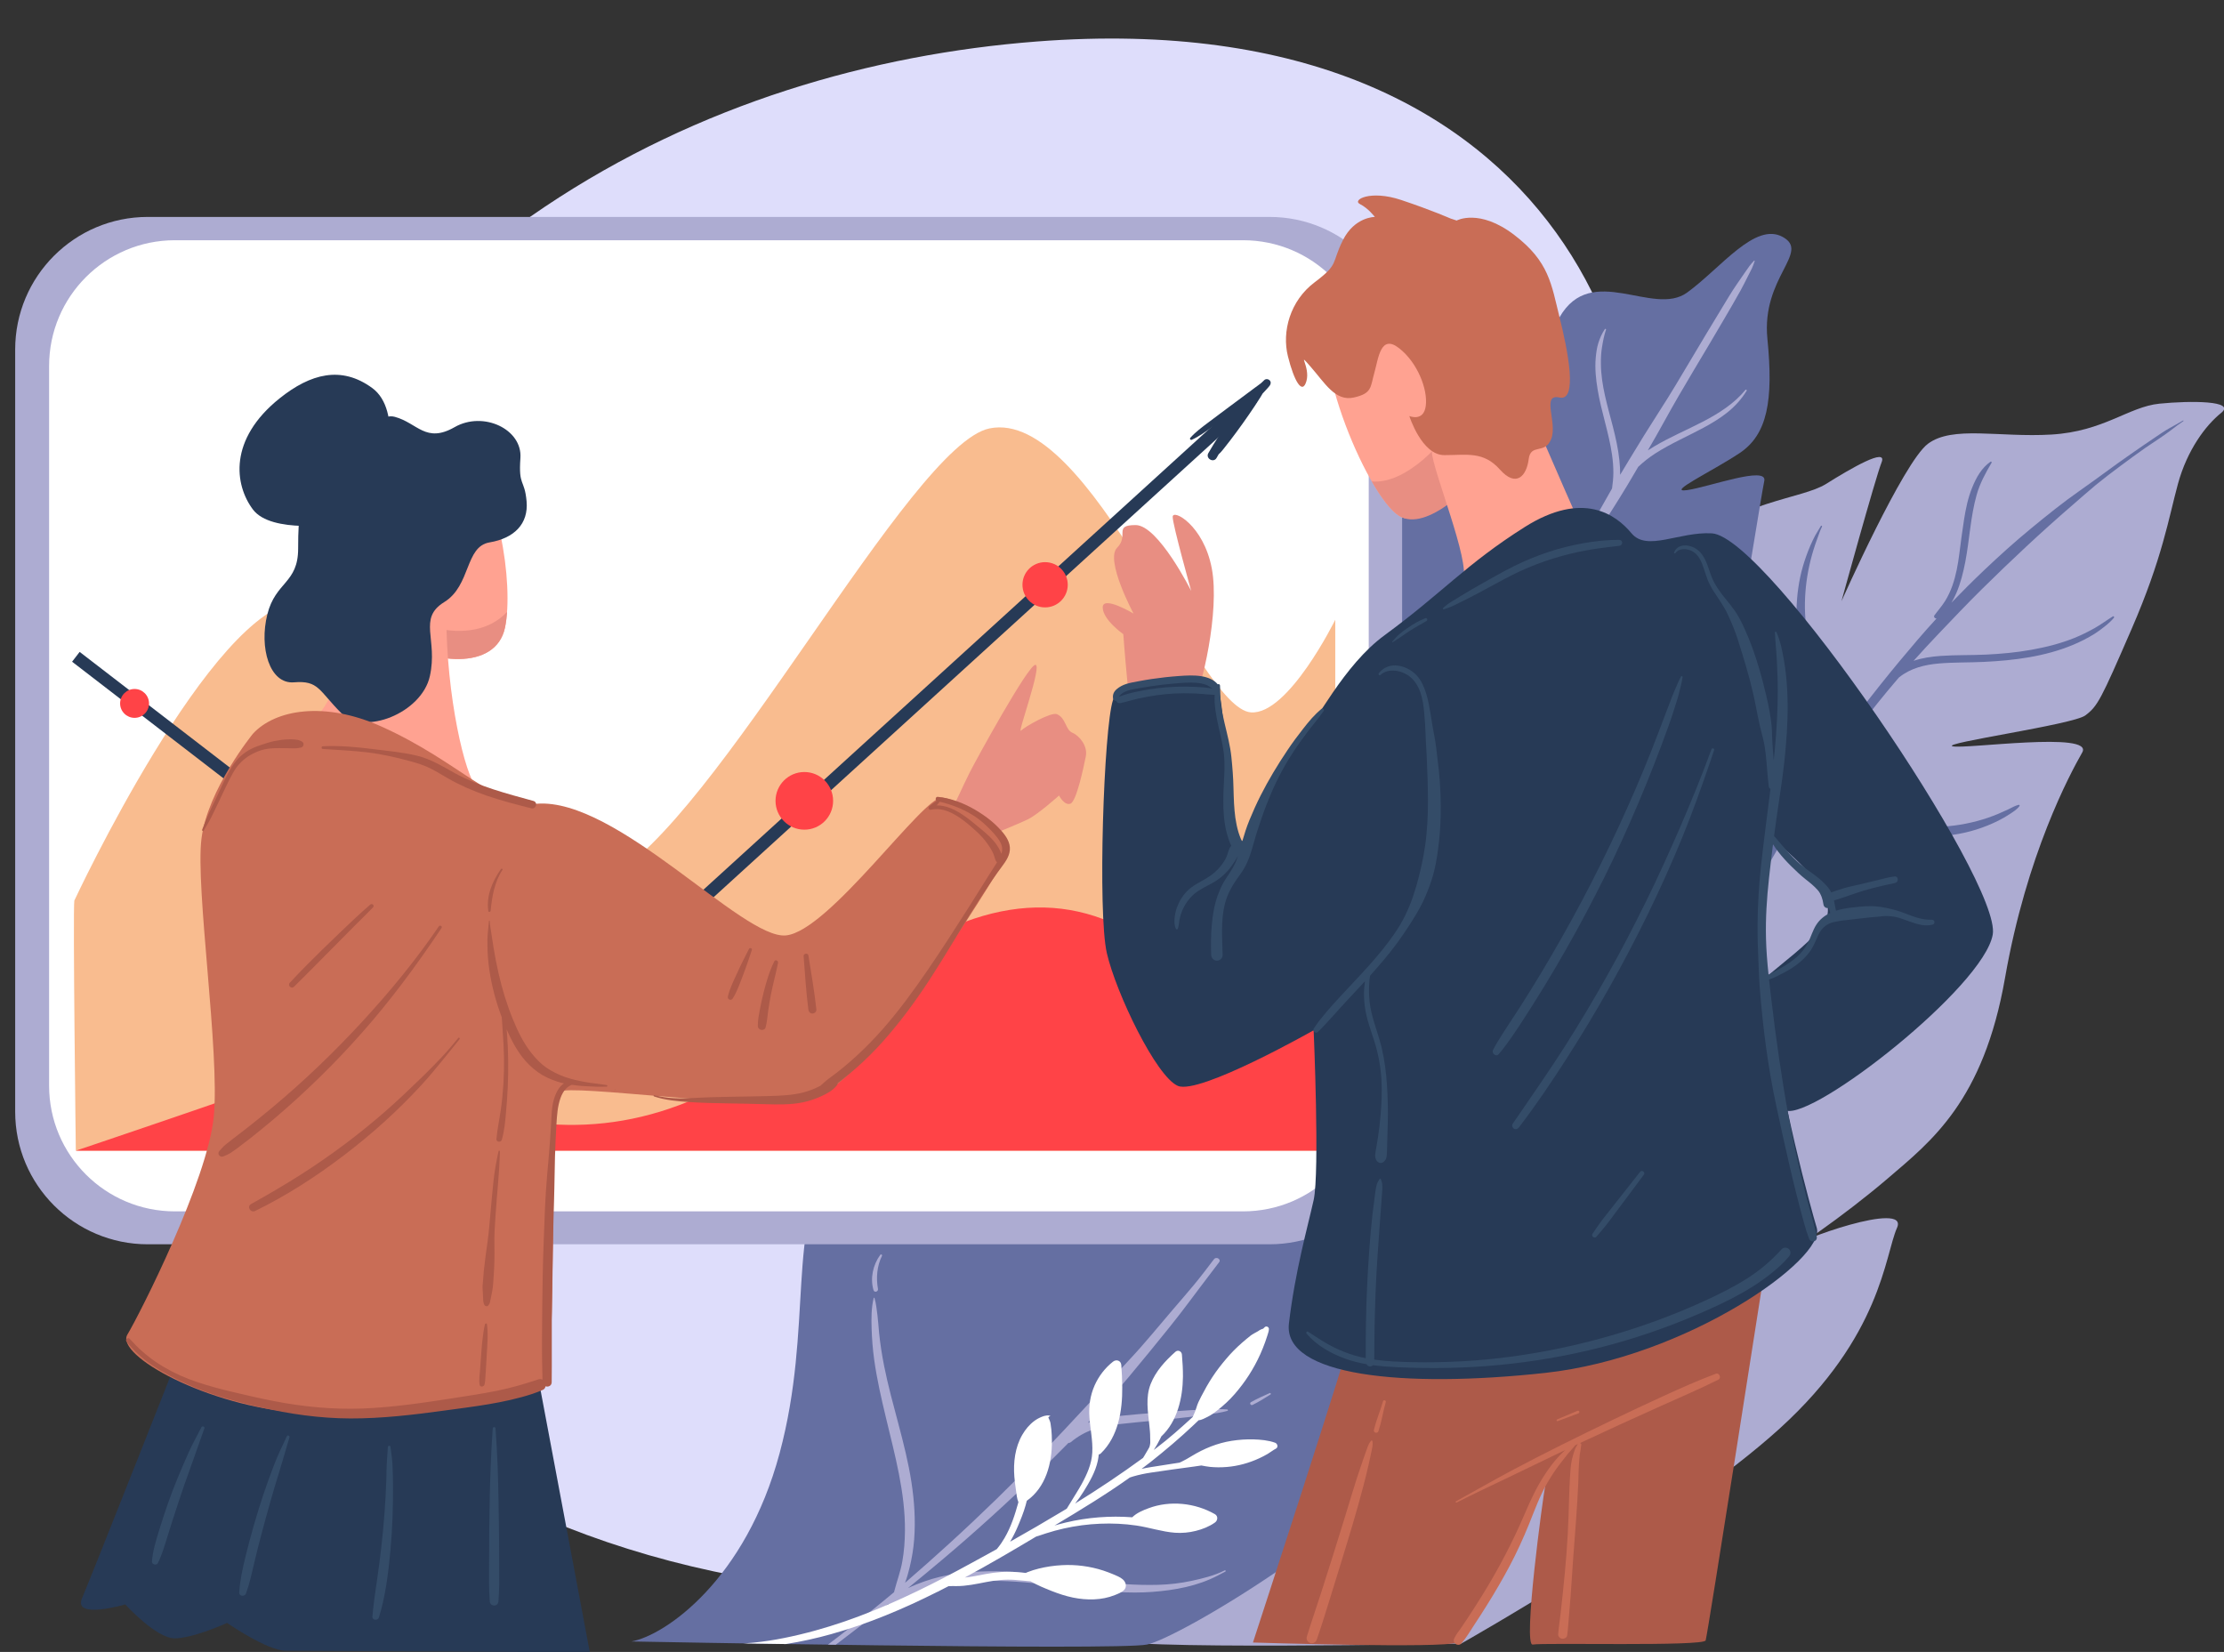 <?xml version="1.0" encoding="UTF-8"?><svg xmlns="http://www.w3.org/2000/svg" xmlns:xlink="http://www.w3.org/1999/xlink" height="141.5" preserveAspectRatio="xMidYMid meet" version="1.0" viewBox="-1.3 -3.3 190.5 141.5" width="190.5" zoomAndPan="magnify"><rect x="-1.3" y="-3.3" width="190.5" height="141.5" fill="#333333" stroke="none"/><defs><clipPath id="a"><path d="M 93 31 L 189.219 31 L 189.219 138 L 93 138 Z M 93 31"/></clipPath><clipPath id="b"><path d="M 5 111 L 50 111 L 50 138.23 L 5 138.23 Z M 5 111"/></clipPath></defs><g><g><path d="M 87.516 0.254 C 59.316 2.426 27.988 17.277 13.484 55.953 C -1.324 95.438 26.879 128.574 69.535 132.805 C 112.191 137.035 144.977 116.59 153.086 95.789 C 161.191 74.992 131.582 68.293 137.574 49.609 C 143.566 30.926 133.344 -3.27 87.516 0.254" fill="#deddfb"/></g><g clip-path="url(#a)"><path d="M 126.293 66.707 C 129.465 58.773 136.211 48.535 142.094 44.004 C 147.973 39.473 152.996 39.473 155.113 38.152 C 157.227 36.828 160.398 34.98 159.871 36.301 C 159.344 37.621 156.434 48.199 156.434 48.199 C 156.434 48.199 161.723 36.301 163.836 34.715 C 165.953 33.129 169.918 34.188 174.414 33.922 C 178.906 33.656 181.023 31.543 183.668 31.277 C 186.309 31.012 190.277 31.012 188.953 32.07 C 187.633 33.129 186.047 35.242 185.254 38.152 C 184.461 41.059 183.93 44.496 181.285 50.578 C 178.645 56.66 178.379 57.188 177.32 57.98 C 176.262 58.773 164.895 60.359 165.953 60.625 C 167.008 60.891 178.113 59.305 177.055 61.156 C 176 63.004 172.297 69.879 170.445 80.457 C 168.598 91.031 164.102 94.469 160.398 97.641 C 156.699 100.812 151.414 104.469 151.941 103.699 C 152.469 102.93 162.25 99.492 161.191 101.871 C 160.137 104.25 159.871 111.125 151.145 119.059 C 142.422 126.988 123.867 137.48 123.867 137.48 C 123.867 137.48 93.242 138.094 93.773 137.035 C 94.301 135.98 126.293 66.707 126.293 66.707" fill="#adacd2"/></g><g><path d="M 185.691 32.719 C 185.301 32.953 184.902 33.164 184.508 33.387 C 184.121 33.602 183.758 33.855 183.391 34.102 C 182.645 34.602 181.91 35.109 181.176 35.621 C 179.723 36.629 178.32 37.699 176.871 38.711 C 175.414 39.727 174.027 40.848 172.656 41.977 C 171.27 43.117 169.941 44.316 168.641 45.551 C 167.691 46.453 166.762 47.379 165.852 48.324 C 166.012 48.062 166.148 47.785 166.27 47.508 C 166.641 46.648 166.867 45.73 167.043 44.812 C 167.406 42.914 167.484 40.973 168.008 39.105 C 168.285 38.109 168.77 37.223 169.293 36.336 C 169.324 36.285 169.258 36.211 169.203 36.246 C 168.434 36.777 167.973 37.613 167.633 38.457 C 167.273 39.34 167.082 40.262 166.934 41.199 C 166.777 42.18 166.656 43.164 166.527 44.148 C 166.41 45.066 166.246 45.98 165.938 46.855 C 165.773 47.32 165.566 47.77 165.305 48.188 C 165.031 48.625 164.695 48.996 164.395 49.41 C 164.301 49.539 164.441 49.688 164.574 49.672 C 164.551 49.699 164.523 49.73 164.5 49.762 C 163.434 50.918 162.418 52.125 161.41 53.332 C 160.258 54.719 159.133 56.133 158.035 57.566 C 156.961 58.969 155.949 60.418 154.941 61.875 C 152.914 64.801 150.977 67.801 149.246 70.91 C 149.035 71.289 148.828 71.668 148.633 72.051 C 148.418 72.461 149.023 72.82 149.254 72.414 C 151 69.336 152.746 66.258 154.746 63.332 C 155.246 62.598 155.754 61.875 156.27 61.156 C 156.785 60.438 157.344 59.742 157.879 59.039 C 158.941 57.637 160.039 56.266 161.184 54.93 C 161.242 54.863 161.301 54.797 161.359 54.727 C 161.359 54.727 161.363 54.723 161.367 54.723 C 162.344 53.934 163.555 53.637 164.781 53.531 C 166.062 53.422 167.352 53.457 168.637 53.395 C 171.219 53.27 173.84 52.945 176.246 51.945 C 176.895 51.676 177.523 51.359 178.121 50.984 C 178.422 50.793 178.711 50.578 178.988 50.355 C 179.273 50.129 179.543 49.895 179.773 49.613 C 179.82 49.551 179.762 49.453 179.684 49.496 C 179.145 49.828 178.641 50.207 178.086 50.52 C 177.535 50.824 176.977 51.105 176.395 51.34 C 175.207 51.82 173.957 52.133 172.695 52.359 C 171.418 52.59 170.121 52.707 168.824 52.77 C 167.527 52.832 166.23 52.793 164.938 52.883 C 164.164 52.938 163.355 53.051 162.609 53.305 C 163.309 52.523 164.02 51.754 164.742 50.996 C 165.965 49.715 167.18 48.43 168.441 47.184 C 170.957 44.703 173.539 42.277 176.215 39.969 C 176.883 39.395 177.539 38.805 178.219 38.242 C 178.906 37.68 179.617 37.141 180.332 36.609 C 181.043 36.078 181.758 35.555 182.484 35.047 C 183.211 34.543 183.969 34.078 184.672 33.539 C 185.016 33.273 185.355 33.012 185.719 32.77 C 185.75 32.746 185.723 32.699 185.691 32.719" fill="#656fa2"/></g><g><path d="M 154.668 41.754 C 154.512 42.035 154.328 42.297 154.176 42.578 C 154.031 42.859 153.891 43.145 153.766 43.438 C 153.52 44.016 153.305 44.609 153.129 45.215 C 152.773 46.438 152.605 47.734 152.582 49.004 C 152.57 49.734 152.602 50.469 152.777 51.18 C 152.867 51.543 153.453 51.473 153.438 51.094 C 153.41 50.473 153.344 49.855 153.316 49.238 C 153.289 48.625 153.301 48.016 153.348 47.406 C 153.438 46.188 153.676 44.969 154.035 43.805 C 154.137 43.473 154.25 43.141 154.371 42.816 C 154.496 42.48 154.602 42.133 154.766 41.812 C 154.801 41.746 154.703 41.691 154.668 41.754" fill="#656fa2"/></g><g><path d="M 171.609 65.637 C 171.293 65.711 171.016 65.891 170.719 66.027 C 170.434 66.16 170.141 66.289 169.852 66.414 C 169.258 66.664 168.645 66.871 168.023 67.035 C 166.77 67.363 165.512 67.535 164.215 67.527 C 163.492 67.523 162.766 67.453 162.051 67.352 C 161.84 67.324 161.629 67.402 161.566 67.625 C 161.512 67.824 161.633 68.062 161.84 68.109 C 163.199 68.406 164.609 68.398 165.984 68.207 C 167.344 68.016 168.645 67.605 169.867 66.996 C 170.203 66.828 170.523 66.648 170.832 66.441 C 171.137 66.238 171.473 66.039 171.684 65.738 C 171.723 65.688 171.66 65.625 171.609 65.637" fill="#656fa2"/></g><g><path d="M 52.789 137.301 C 55.699 136.773 62.574 132.012 65.48 121.172 C 68.391 110.332 66.012 101.605 69.977 96.055 C 73.941 90.504 75.266 91.031 75.266 94.469 C 75.266 97.906 77.113 99.227 79.758 96.32 C 82.402 93.41 86.367 60.625 96.152 46.348 C 105.934 32.07 108.578 29.953 116.773 32.863 C 124.969 35.773 129.555 28.633 132.285 23.875 C 135.016 19.113 140.305 23.875 143.215 21.758 C 146.121 19.645 149.031 15.68 151.41 17 C 153.789 18.32 149.559 20.438 150.09 25.727 C 150.617 31.012 150.09 33.922 147.711 35.508 C 145.328 37.094 141.363 38.945 143.215 38.68 C 145.066 38.418 150.09 36.566 149.824 37.887 C 149.559 39.211 148.703 44.676 147.547 51.461 C 146.387 58.246 127.879 75.961 129.73 86.008 C 131.582 96.055 127.352 111.125 121.531 119.32 C 115.715 127.52 99.59 137.035 96.945 137.566 C 94.301 138.094 52.789 137.301 52.789 137.301" fill="#656fa2"/></g><g><path d="M 148.945 19.031 C 148.82 19.176 148.676 19.312 148.566 19.469 C 148.441 19.637 148.324 19.812 148.203 19.984 C 147.953 20.336 147.715 20.691 147.469 21.047 C 146.988 21.742 146.562 22.48 146.121 23.203 C 145.242 24.641 144.383 26.086 143.523 27.527 C 142.656 28.984 141.797 30.441 140.875 31.863 C 139.957 33.289 139.066 34.73 138.191 36.18 C 137.949 36.574 137.715 36.973 137.477 37.371 C 137.48 36.949 137.457 36.523 137.41 36.113 C 137.309 35.145 137.094 34.191 136.855 33.25 C 136.402 31.484 135.844 29.711 135.828 27.875 C 135.82 27.387 135.844 26.895 135.926 26.414 C 136.008 25.918 136.102 25.41 136.266 24.938 C 136.289 24.875 136.195 24.84 136.164 24.895 C 136.047 25.086 135.926 25.273 135.836 25.48 C 135.746 25.68 135.672 25.883 135.605 26.094 C 135.477 26.504 135.422 26.938 135.383 27.363 C 135.305 28.262 135.398 29.176 135.547 30.062 C 135.852 31.941 136.504 33.742 136.777 35.629 C 136.855 36.156 136.898 36.691 136.895 37.227 C 136.891 37.668 136.844 38.105 136.781 38.543 C 136.766 38.57 136.746 38.602 136.73 38.633 C 136.496 39.031 136.27 39.441 136.043 39.844 C 135.801 40.277 135.531 40.703 135.363 41.172 C 135.234 41.523 135.742 41.809 135.984 41.535 C 136.273 41.211 136.492 40.84 136.723 40.473 C 136.953 40.105 137.184 39.742 137.414 39.375 C 137.867 38.656 138.301 37.918 138.73 37.188 C 138.828 37.02 138.926 36.852 139.023 36.688 C 139.48 36.258 139.977 35.863 140.508 35.527 C 141.168 35.105 141.863 34.734 142.562 34.383 C 143.949 33.68 145.391 33.027 146.617 32.062 C 147.293 31.531 147.863 30.902 148.312 30.172 C 148.348 30.109 148.258 30.035 148.211 30.094 C 147.25 31.27 145.922 32.109 144.59 32.805 C 143.199 33.527 141.75 34.133 140.402 34.934 C 140.215 35.047 140.031 35.16 139.848 35.277 C 140.324 34.461 140.793 33.641 141.246 32.812 C 142.875 29.844 144.676 26.973 146.375 24.043 C 146.852 23.227 147.332 22.406 147.793 21.578 C 148.016 21.172 148.219 20.758 148.43 20.344 C 148.539 20.129 148.648 19.91 148.758 19.695 C 148.855 19.492 148.922 19.277 149 19.062 C 149.012 19.035 148.969 19.012 148.945 19.031" fill="#adacd2"/></g><g><path d="M 103.008 131.656 C 103.227 131.543 103.445 131.426 103.664 131.312 C 103.73 131.277 103.672 131.176 103.602 131.211 C 102.73 131.66 101.738 131.898 100.785 132.105 C 99.84 132.309 98.883 132.422 97.914 132.449 C 95.918 132.504 93.926 132.332 91.949 132.082 C 90.027 131.836 88.109 131.543 86.18 131.391 C 84.301 131.242 82.41 131.234 80.543 131.508 C 79.645 131.637 78.754 131.852 77.895 132.152 C 77.414 132.32 76.934 132.512 76.469 132.734 C 77.449 131.938 78.422 131.133 79.387 130.316 C 82.246 127.91 85.012 125.391 87.695 122.793 C 88.547 121.973 89.387 121.141 90.215 120.297 C 90.285 120.301 90.363 120.277 90.434 120.219 C 91.012 119.742 91.652 119.367 92.363 119.137 C 93.102 118.891 93.871 118.766 94.641 118.676 C 96.578 118.457 98.523 118.32 100.461 118.086 C 101.031 118.016 101.598 117.945 102.168 117.859 C 102.727 117.777 103.297 117.703 103.84 117.547 C 103.906 117.527 103.887 117.438 103.824 117.43 C 103.301 117.383 102.766 117.402 102.238 117.418 C 101.734 117.438 101.23 117.457 100.723 117.488 C 99.688 117.551 98.656 117.629 97.621 117.715 C 96.664 117.797 95.703 117.863 94.746 117.969 C 93.93 118.059 93.109 118.176 92.324 118.418 C 92.176 118.465 92.027 118.516 91.883 118.57 C 93.07 117.312 94.227 116.027 95.336 114.703 C 96.539 113.27 97.719 111.816 98.895 110.359 C 100.07 108.906 101.16 107.387 102.301 105.902 C 102.574 105.539 102.852 105.18 103.125 104.816 C 103.32 104.555 102.883 104.305 102.684 104.559 C 102.117 105.305 101.555 106.055 100.957 106.77 C 100.359 107.484 99.754 108.191 99.145 108.895 C 97.945 110.289 96.789 111.727 95.531 113.07 C 93 115.785 90.508 118.531 87.934 121.203 C 85.367 123.867 82.719 126.445 79.984 128.938 C 78.742 130.066 77.492 131.184 76.223 132.277 C 76.387 131.848 76.508 131.398 76.617 130.961 C 76.809 130.172 76.941 129.371 77.004 128.562 C 77.129 126.926 77.02 125.289 76.773 123.672 C 76.254 120.289 75.094 117.047 74.43 113.695 C 74.242 112.75 74.094 111.793 73.996 110.832 C 73.949 110.34 73.922 109.848 73.859 109.359 C 73.793 108.863 73.75 108.363 73.605 107.879 C 73.598 107.848 73.547 107.848 73.539 107.879 C 73.328 108.727 73.332 109.637 73.359 110.504 C 73.387 111.391 73.457 112.273 73.578 113.152 C 73.812 114.844 74.195 116.504 74.594 118.164 C 75.355 121.344 76.242 124.539 76.215 127.828 C 76.207 128.699 76.145 129.57 75.992 130.43 C 75.84 131.312 75.52 132.141 75.297 133.008 C 75.289 133.031 75.289 133.051 75.289 133.074 C 74.055 134.109 72.797 135.113 71.527 136.102 C 70.895 136.598 70.258 137.09 69.617 137.574 C 69.84 137.578 70.059 137.582 70.281 137.582 C 70.422 137.48 70.562 137.371 70.703 137.266 C 72.082 136.227 73.445 135.164 74.793 134.086 C 74.859 134.238 75.055 134.352 75.234 134.254 C 76.02 133.836 76.773 133.375 77.605 133.059 C 78.453 132.734 79.34 132.512 80.234 132.363 C 82.047 132.059 83.91 132.062 85.746 132.18 C 87.66 132.301 89.551 132.602 91.457 132.805 C 93.422 133.02 95.426 133.203 97.402 133.055 C 99.332 132.91 101.277 132.559 103.008 131.656" fill="#adacd2"/></g><g><path d="M 74.098 104.188 C 73.477 105.043 73.223 106.176 73.52 107.203 C 73.594 107.449 73.945 107.344 73.902 107.098 C 73.734 106.145 73.816 105.152 74.246 104.273 C 74.293 104.172 74.16 104.098 74.098 104.188" fill="#adacd2"/></g><g><path d="M 114.484 110.773 C 114.484 111.477 106.023 137.391 106.023 137.391 C 106.023 137.391 122.414 137.918 123.473 137.391 C 124.531 136.859 131.227 123.113 131.051 123.992 C 130.875 124.875 129.113 137.742 129.992 137.566 C 130.875 137.391 144.625 137.742 144.801 137.211 C 144.977 136.684 149.734 106.191 149.734 106.191 L 114.484 110.773" fill="#ad5a49"/></g><g clip-path="url(#b)"><path d="M 14.453 111.656 C 14.453 111.656 6.52 131.746 5.727 133.598 C 4.934 135.449 9.43 134.129 9.43 134.129 C 9.43 134.129 12.074 137.035 13.66 137.035 C 15.246 137.035 18.152 135.715 18.152 135.715 C 18.152 135.715 21.59 138.094 23.176 138.094 C 24.766 138.094 49.223 138.23 49.223 138.23 L 44.828 114.848 L 14.453 111.656" fill="#273a56"/></g><g><path d="M 107.441 103.281 L 11.359 103.281 C 5.086 103.281 0 98.195 0 91.922 L 0 26.641 C 0 20.367 5.086 15.281 11.359 15.281 L 107.441 15.281 C 113.715 15.281 118.801 20.367 118.801 26.641 L 118.801 91.922 C 118.801 98.195 113.715 103.281 107.441 103.281" fill="#adacd2"/></g><g><path d="M 105.172 100.461 L 13.68 100.461 C 7.73 100.461 2.906 95.641 2.906 89.691 L 2.906 28.051 C 2.906 22.102 7.73 17.277 13.68 17.277 L 105.172 17.277 C 111.121 17.277 115.941 22.102 115.941 28.051 L 115.941 89.691 C 115.941 95.641 111.121 100.461 105.172 100.461" fill="#fff"/></g><g><path d="M 5.066 73.844 C 5.066 73.844 16.848 48.578 24.41 48.199 C 31.461 47.848 42.945 75.934 50.676 71.996 C 60.016 67.234 76.645 34.785 83.461 33.395 C 92.098 31.629 101.262 57.363 105.844 57.719 C 109.051 57.965 113.074 49.785 113.074 49.785 L 113.074 95.262 L 5.195 95.262 C 5.195 95.262 4.938 74.77 5.066 73.844" fill="#f9bc8f"/></g><g><path d="M 46.648 85.555 L 4.875 53.379 L 5.523 52.539 L 46.594 84.168 L 105.664 30.355 L 106.379 31.141 L 46.648 85.555" fill="#273a56"/></g><g><path d="M 27.406 68.82 C 27.406 69.797 26.617 70.586 25.645 70.586 C 24.672 70.586 23.883 69.797 23.883 68.82 C 23.883 67.848 24.672 67.059 25.645 67.059 C 26.617 67.059 27.406 67.848 27.406 68.82" fill="#ff4347"/></g><g><path d="M 48.734 84.332 C 48.734 85.793 47.551 86.977 46.094 86.977 C 44.633 86.977 43.449 85.793 43.449 84.332 C 43.449 82.875 44.633 81.688 46.094 81.688 C 47.551 81.688 48.734 82.875 48.734 84.332" fill="#ff4347"/></g><g><path d="M 70.062 65.297 C 70.062 66.66 68.961 67.766 67.598 67.766 C 66.234 67.766 65.129 66.66 65.129 65.297 C 65.129 63.934 66.234 62.828 67.598 62.828 C 68.961 62.828 70.062 63.934 70.062 65.297" fill="#ff4347"/></g><g><path d="M 90.16 46.789 C 90.16 47.859 89.289 48.727 88.219 48.727 C 87.148 48.727 86.281 47.859 86.281 46.789 C 86.281 45.719 87.148 44.852 88.219 44.852 C 89.289 44.852 90.16 45.719 90.16 46.789" fill="#ff4347"/></g><g><path d="M 107.449 29.273 C 107.328 29.152 107.098 29.137 106.977 29.273 C 106.891 29.348 106.812 29.426 106.73 29.508 C 106.551 29.656 106.348 29.789 106.168 29.926 C 105.902 30.125 105.637 30.32 105.371 30.52 C 104.844 30.91 104.316 31.305 103.785 31.699 C 103.258 32.094 102.727 32.488 102.199 32.887 C 101.664 33.289 101.109 33.699 100.66 34.199 C 100.578 34.293 100.68 34.418 100.789 34.367 C 101.406 34.086 101.961 33.68 102.508 33.285 C 103.043 32.898 103.578 32.512 104.109 32.125 C 104.387 31.926 104.664 31.723 104.941 31.523 C 104.938 31.527 104.93 31.535 104.926 31.539 C 104.285 32.336 103.684 33.164 103.121 34.02 C 102.801 34.508 102.492 35.004 102.203 35.512 C 101.941 35.969 102.645 36.379 102.906 35.926 C 102.965 35.816 103.027 35.711 103.09 35.605 C 103.254 35.469 103.383 35.297 103.516 35.137 C 103.703 34.91 103.883 34.676 104.059 34.445 C 104.43 33.957 104.797 33.465 105.152 32.965 C 105.504 32.473 105.844 31.977 106.18 31.473 C 106.344 31.219 106.508 30.969 106.672 30.711 C 106.734 30.609 106.801 30.504 106.859 30.398 C 106.863 30.395 106.867 30.391 106.871 30.387 C 107.062 30.172 107.273 29.973 107.449 29.746 C 107.559 29.605 107.59 29.414 107.449 29.273" fill="#273a56"/></g><g><path d="M 5.195 95.262 C 5.195 95.262 18.199 90.898 27.012 87.727 C 35.824 84.555 34.637 91.207 42.742 92.617 C 50.852 94.027 59.312 92.266 68.832 83.805 C 78.348 75.344 86.457 72.523 93.859 75.695 C 101.262 78.871 103.023 80.281 106.902 79.223 C 110.781 78.164 112.543 74.992 112.543 74.992 L 113.074 95.262 L 5.195 95.262" fill="#ff4347"/></g><g><path d="M 11.465 56.953 C 11.465 57.633 10.91 58.188 10.227 58.188 C 9.543 58.188 8.988 57.633 8.988 56.953 C 8.988 56.27 9.543 55.715 10.227 55.715 C 10.91 55.715 11.465 56.27 11.465 56.953" fill="#ff4347"/></g><g><path d="M 80.16 66.25 C 80.16 66.25 81.219 63.957 81.746 62.898 C 82.273 61.844 86.77 53.645 87.387 53.645 C 88.004 53.645 85.801 59.641 86.152 59.285 C 86.504 58.934 88.746 57.66 89.238 57.875 C 90.031 58.23 89.941 59.199 90.559 59.465 C 91.176 59.727 91.883 60.609 91.707 61.488 C 91.527 62.371 90.91 65.367 90.383 65.543 C 89.855 65.719 89.414 64.84 89.414 64.84 C 89.414 64.84 87.652 66.426 86.77 66.867 C 85.887 67.309 82.363 68.719 82.363 68.719 L 80.16 66.25" fill="#e88e82"/></g><g><path d="M 38.254 35.934 C 41.359 37.742 42.746 46.773 41.953 50.473 C 41.16 54.176 35.609 53.645 32.172 51.266 C 28.734 48.887 28.207 44.129 29.793 39.367 C 31.379 34.609 35.082 34.082 38.254 35.934" fill="#ffa291"/></g><g><path d="M 41.953 50.473 C 42.039 50.074 42.098 49.613 42.137 49.109 C 39.152 52.316 32.992 50.43 29.176 46.605 C 29.594 48.52 30.562 50.152 32.172 51.266 C 35.609 53.645 41.16 54.176 41.953 50.473" fill="#e88e82"/></g><g><path d="M 29.262 43.07 C 29.262 43.07 29 52.59 26.883 56.555 C 24.77 60.52 21.859 59.465 22.125 61.051 C 22.391 62.637 31.379 66.074 34.816 66.074 C 38.254 66.074 40.633 65.281 39.574 64.223 C 38.516 63.164 36.93 56.289 36.93 49.418 C 36.93 42.543 29.262 43.07 29.262 43.07" fill="#ffa291"/></g><g><path d="M 29.176 36.109 C 29.176 36.109 30.586 31.879 32.523 32.406 C 34.465 32.934 35.168 34.699 37.637 33.289 C 40.102 31.879 43.453 33.465 43.277 35.934 C 43.102 38.398 43.629 37.695 43.805 39.633 C 43.98 41.57 42.746 42.805 40.633 43.16 C 38.516 43.512 39.047 46.859 36.754 48.27 C 34.465 49.68 36.227 51.441 35.52 54.617 C 34.816 57.789 29.879 59.727 27.941 57.789 C 26.004 55.852 26.004 54.969 23.887 55.145 C 21.773 55.32 20.891 52.148 21.598 49.328 C 22.301 46.508 24.238 46.684 24.238 43.688 C 24.238 40.691 24.414 39.105 25.828 37.344 C 27.234 35.578 29.176 36.109 29.176 36.109" fill="#273a56"/></g><g><path d="M 22.652 30.82 C 18.266 34.332 18.777 38.223 20.363 40.34 C 21.949 42.453 27.59 41.57 27.59 41.57 L 31.645 37.52 C 31.645 37.52 33.23 31.879 30.586 29.938 C 27.941 28 25.297 28.703 22.652 30.82" fill="#273a56"/></g><g><path d="M 20.363 59.551 C 22.258 57.48 26.488 56.73 31.379 58.934 C 38.07 61.949 40.98 65.828 44.688 65.543 C 51.559 65.016 62.312 77.18 66.016 76.824 C 69.715 76.473 77.824 64.84 79.41 65.016 C 80.996 65.191 86.109 68.012 84.875 70.129 C 83.641 72.242 72.891 90.047 67.953 90.926 C 63.02 91.809 47.508 89.516 46.625 90.223 C 45.742 90.926 46.449 114.195 45.391 115.25 C 44.336 116.309 32.348 118.246 24.414 117.719 C 16.484 117.191 8.551 112.781 9.609 111.02 C 10.668 109.258 16.484 97.801 17.012 92.336 C 17.543 86.871 15.426 72.77 15.957 68.539 C 16.484 64.309 20.363 59.551 20.363 59.551" fill="#c96d56"/></g><g><path d="M 24.492 60.18 C 24.402 60.141 24.312 60.098 24.219 60.078 C 24.121 60.059 24.02 60.051 23.922 60.039 C 23.738 60.023 23.551 60.027 23.367 60.031 C 22.988 60.039 22.602 60.098 22.227 60.172 C 21.871 60.242 21.527 60.355 21.18 60.469 C 20.84 60.582 20.504 60.695 20.184 60.863 C 19.871 61.027 19.578 61.23 19.312 61.469 C 19.02 61.73 18.781 62.051 18.566 62.379 C 18.074 63.133 17.727 63.988 17.34 64.797 C 17.105 65.293 16.867 65.793 16.629 66.289 C 16.398 66.777 16.207 67.273 16.012 67.777 C 15.977 67.863 16.113 67.918 16.156 67.84 C 16.395 67.43 16.637 67.031 16.848 66.605 C 17.047 66.188 17.246 65.773 17.449 65.355 C 17.836 64.555 18.195 63.73 18.629 62.957 C 18.723 62.789 18.824 62.621 18.934 62.461 C 19.059 62.281 19.199 62.141 19.348 61.984 C 19.586 61.746 19.855 61.539 20.148 61.371 C 20.438 61.203 20.746 61.066 21.066 60.965 C 21.387 60.859 21.723 60.82 22.062 60.797 C 22.465 60.77 22.863 60.785 23.266 60.789 C 23.469 60.793 23.668 60.801 23.871 60.801 C 24.09 60.805 24.281 60.777 24.492 60.73 C 24.613 60.703 24.703 60.574 24.703 60.453 C 24.703 60.32 24.613 60.227 24.492 60.18" fill="#ad5a49"/></g><g><path d="M 44.391 65.305 C 42.102 64.676 39.77 64.078 37.676 62.934 C 36.613 62.348 35.598 61.711 34.402 61.426 C 33.168 61.129 31.902 61.023 30.645 60.863 C 29.227 60.684 27.785 60.551 26.355 60.621 C 26.207 60.629 26.207 60.844 26.355 60.855 C 27.629 60.941 28.898 60.992 30.164 61.145 C 31.41 61.293 32.648 61.578 33.855 61.906 C 34.43 62.062 35 62.238 35.535 62.504 C 36.062 62.766 36.559 63.078 37.07 63.371 C 38.113 63.969 39.219 64.445 40.355 64.84 C 41.621 65.277 42.914 65.613 44.215 65.938 C 44.625 66.039 44.797 65.418 44.391 65.305" fill="#ad5a49"/></g><g><path d="M 41.613 71.137 C 40.871 72.184 40.34 73.43 40.527 74.738 C 40.547 74.859 40.715 74.816 40.727 74.711 C 40.844 73.5 41.055 72.246 41.738 71.211 C 41.789 71.133 41.664 71.062 41.613 71.137" fill="#ad5a49"/></g><g><path d="M 50.656 89.641 C 50.352 89.605 50.047 89.539 49.742 89.512 C 49.43 89.484 49.125 89.434 48.816 89.379 C 48.23 89.273 47.645 89.145 47.082 88.945 C 46.52 88.742 45.996 88.488 45.504 88.152 C 45.035 87.832 44.645 87.422 44.285 86.98 C 43.547 86.078 43.031 84.996 42.598 83.922 C 42.094 82.68 41.707 81.387 41.406 80.078 C 41.238 79.34 41.098 78.602 40.973 77.855 C 40.91 77.492 40.859 77.125 40.805 76.762 C 40.746 76.371 40.672 75.988 40.648 75.59 C 40.648 75.547 40.586 75.547 40.582 75.59 C 40.555 75.941 40.523 76.289 40.484 76.637 C 40.441 76.98 40.453 77.336 40.453 77.68 C 40.457 78.383 40.516 79.094 40.617 79.785 C 40.82 81.172 41.184 82.52 41.676 83.828 C 41.676 83.828 41.68 83.832 41.68 83.832 C 41.707 84.238 41.727 84.645 41.762 85.055 C 41.816 85.801 41.855 86.547 41.871 87.297 C 41.895 88.781 41.805 90.289 41.598 91.758 C 41.477 92.594 41.297 93.422 41.223 94.266 C 41.203 94.535 41.613 94.574 41.684 94.328 C 41.895 93.594 41.969 92.836 42.035 92.074 C 42.105 91.328 42.156 90.582 42.191 89.836 C 42.262 88.328 42.242 86.812 42.137 85.309 C 42.125 85.164 42.113 85.02 42.098 84.875 C 42.457 85.707 42.879 86.512 43.43 87.234 C 43.816 87.734 44.262 88.172 44.777 88.539 C 45.285 88.902 45.867 89.164 46.461 89.352 C 46.641 89.41 46.824 89.457 47.008 89.5 C 46.797 89.641 46.621 89.836 46.488 90.059 C 46.172 90.594 46.023 91.23 45.969 91.844 C 45.934 92.258 45.926 92.676 45.898 93.094 C 45.863 93.566 45.84 94.039 45.805 94.512 C 45.734 95.461 45.652 96.41 45.566 97.355 C 45.398 99.246 45.34 101.148 45.27 103.043 C 45.199 104.93 45.164 106.816 45.145 108.703 C 45.125 110.762 45.102 112.82 45.168 114.879 C 45.066 114.824 44.945 114.809 44.828 114.848 C 43.648 115.242 42.469 115.586 41.25 115.832 C 40.012 116.078 38.762 116.27 37.516 116.461 C 34.945 116.863 32.363 117.246 29.758 117.348 C 27.191 117.441 24.656 117.199 22.141 116.707 C 20.949 116.477 19.766 116.199 18.582 115.918 C 17.57 115.68 16.559 115.406 15.57 115.074 C 13.617 114.426 11.789 113.402 10.332 111.93 C 10.156 111.746 9.98 111.559 9.805 111.371 C 9.672 111.227 9.402 111.426 9.523 111.586 C 10.793 113.277 12.68 114.316 14.562 115.188 C 16.598 116.125 18.762 116.719 20.938 117.227 C 23.484 117.82 26.094 118.191 28.711 118.199 C 31.398 118.207 34.074 117.891 36.73 117.527 C 39.262 117.18 41.84 116.895 44.281 116.102 C 44.598 115.996 44.902 115.879 45.207 115.746 C 45.328 115.695 45.402 115.578 45.43 115.445 C 45.66 115.527 45.953 115.406 45.957 115.094 C 45.98 113.238 45.953 111.387 45.965 109.531 C 45.977 107.699 46.016 105.867 46.047 104.035 C 46.082 102.184 46.129 100.332 46.184 98.48 C 46.211 97.578 46.211 96.672 46.238 95.77 C 46.266 94.844 46.309 93.918 46.363 92.992 C 46.41 92.234 46.457 91.453 46.719 90.734 C 46.816 90.469 46.957 90.195 47.148 89.984 C 47.297 89.82 47.477 89.703 47.676 89.621 C 47.961 89.664 48.242 89.691 48.52 89.719 C 48.871 89.746 49.223 89.75 49.574 89.773 C 49.934 89.801 50.297 89.777 50.656 89.781 C 50.75 89.781 50.742 89.648 50.656 89.641" fill="#ad5a49"/></g><g><path d="M 51.383 90.016 C 51.348 90.016 51.348 90.074 51.383 90.074 C 51.422 90.074 51.422 90.016 51.383 90.016" fill="#ad5a49"/></g><g><path d="M 83.938 68.883 C 83.613 68.465 83.211 68.113 82.805 67.777 C 81.965 67.09 81.129 66.332 80.105 65.918 C 79.723 65.766 79.324 65.684 78.918 65.684 C 78.941 65.664 78.961 65.645 78.984 65.625 C 79.062 65.547 79.125 65.461 79.188 65.371 C 80.184 65.613 81.137 65.965 82.012 66.512 C 82.469 66.793 82.879 67.125 83.262 67.5 C 83.648 67.879 84.047 68.281 84.328 68.746 C 84.469 68.98 84.559 69.219 84.543 69.496 C 84.535 69.613 84.512 69.723 84.473 69.832 C 84.352 69.488 84.145 69.152 83.938 68.883 Z M 85.168 69.051 C 85.035 68.473 84.605 67.984 84.203 67.57 C 83.805 67.16 83.359 66.801 82.887 66.48 C 81.961 65.848 80.957 65.355 79.863 65.094 C 79.586 65.027 79.309 64.984 79.027 64.953 C 78.84 64.934 78.785 65.211 78.926 65.301 C 78.875 65.332 78.824 65.367 78.777 65.402 C 78.621 65.523 78.465 65.641 78.309 65.754 C 78.164 65.863 78.242 66.102 78.438 66.059 C 79.453 65.82 80.434 66.383 81.223 66.973 C 81.629 67.273 82.004 67.609 82.375 67.949 C 82.719 68.27 83.043 68.625 83.312 69.012 C 83.457 69.223 83.594 69.434 83.711 69.66 C 83.832 69.898 83.883 70.148 83.98 70.395 C 84.008 70.461 84.051 70.516 84.102 70.559 C 83.887 70.914 83.652 71.266 83.43 71.621 C 82.859 72.539 82.285 73.461 81.703 74.375 C 80.543 76.199 79.375 78.023 78.152 79.805 C 76.949 81.555 75.695 83.285 74.285 84.879 C 72.891 86.453 71.355 87.895 69.648 89.121 C 69.426 89.281 69.238 89.477 69.031 89.652 C 69.016 89.664 69.008 89.676 68.996 89.688 C 68.918 89.73 68.84 89.773 68.758 89.812 C 68.363 90.008 67.945 90.156 67.52 90.27 C 66.559 90.52 65.559 90.555 64.574 90.582 C 62.449 90.645 60.32 90.625 58.199 90.746 C 57.039 90.812 55.879 90.816 54.75 90.504 C 54.68 90.484 54.652 90.594 54.723 90.617 C 55.703 90.945 56.734 91.027 57.758 91.098 C 58.844 91.172 59.934 91.191 61.02 91.211 C 62.098 91.227 63.176 91.25 64.254 91.281 C 65.324 91.309 66.398 91.34 67.453 91.125 C 67.996 91.016 68.52 90.836 69.027 90.609 C 69.523 90.383 70.02 90.117 70.367 89.688 C 70.422 89.617 70.457 89.539 70.461 89.457 C 70.566 89.379 70.672 89.301 70.777 89.223 C 71.215 88.883 71.645 88.531 72.062 88.164 C 72.875 87.445 73.645 86.676 74.363 85.867 C 75.832 84.219 77.141 82.43 78.348 80.582 C 79.559 78.723 80.676 76.805 81.844 74.918 C 82.43 73.973 83.039 73.039 83.664 72.121 C 83.98 71.656 84.32 71.207 84.648 70.75 C 85.016 70.25 85.316 69.691 85.168 69.051" fill="#ad5a49"/></g><g><path d="M 41.402 95.309 C 41.223 96.148 41.062 96.988 40.973 97.844 C 40.883 98.707 40.801 99.57 40.727 100.434 C 40.652 101.285 40.586 102.137 40.473 102.984 C 40.352 103.855 40.227 104.719 40.137 105.594 C 40.113 105.832 40.098 106.074 40.082 106.316 C 40.062 106.555 40.027 106.797 40.035 107.035 C 40.043 107.277 40.055 107.52 40.074 107.762 C 40.09 108.008 40.07 108.27 40.199 108.488 C 40.262 108.586 40.434 108.633 40.516 108.527 C 40.59 108.441 40.637 108.371 40.664 108.262 C 40.691 108.16 40.711 108.051 40.73 107.945 C 40.777 107.734 40.82 107.523 40.859 107.312 C 40.941 106.875 40.957 106.43 40.988 105.984 C 41.047 105.125 41.07 104.254 41.051 103.391 C 41.027 102.535 41.086 101.68 41.145 100.828 C 41.207 99.965 41.27 99.102 41.348 98.238 C 41.387 97.758 41.422 97.277 41.457 96.797 C 41.488 96.305 41.5 95.816 41.523 95.324 C 41.527 95.254 41.414 95.238 41.402 95.309" fill="#ad5a49"/></g><g><path d="M 40.41 110.117 C 40.398 110.031 40.266 110.043 40.246 110.117 C 40.133 110.531 40.094 110.961 40.035 111.387 C 39.977 111.82 39.953 112.262 39.918 112.699 C 39.887 113.125 39.852 113.551 39.824 113.977 C 39.793 114.414 39.715 114.879 39.781 115.312 C 39.816 115.531 40.141 115.5 40.195 115.312 C 40.258 115.102 40.262 114.883 40.277 114.664 C 40.289 114.445 40.305 114.227 40.32 114.012 C 40.348 113.57 40.371 113.137 40.395 112.699 C 40.445 111.848 40.527 110.969 40.41 110.117" fill="#ad5a49"/></g><g><path d="M 30.414 74.184 C 29.473 74.992 28.574 75.859 27.676 76.719 C 26.777 77.578 25.887 78.445 25.008 79.328 C 24.508 79.836 24.012 80.348 23.527 80.875 C 23.312 81.105 23.648 81.445 23.879 81.223 C 25.652 79.48 27.379 77.691 29.141 75.934 C 29.645 75.43 30.156 74.938 30.652 74.422 C 30.805 74.262 30.578 74.043 30.414 74.184" fill="#ad5a49"/></g><g><path d="M 36.285 76.051 C 34.312 78.957 32.07 81.668 29.691 84.25 C 27.312 86.828 24.773 89.266 22.082 91.516 C 21.32 92.152 20.551 92.777 19.77 93.387 C 19.391 93.68 19.012 93.973 18.633 94.262 C 18.422 94.426 18.215 94.586 18.008 94.754 C 17.816 94.91 17.664 95.102 17.496 95.281 C 17.258 95.535 17.555 95.887 17.852 95.746 C 18.059 95.648 18.277 95.57 18.469 95.445 C 18.656 95.316 18.844 95.184 19.027 95.051 C 19.395 94.777 19.758 94.5 20.117 94.219 C 20.805 93.676 21.484 93.121 22.152 92.555 C 23.508 91.41 24.816 90.211 26.082 88.973 C 28.609 86.504 30.949 83.848 33.082 81.031 C 34.277 79.457 35.422 77.836 36.52 76.191 C 36.621 76.043 36.383 75.906 36.285 76.051" fill="#ad5a49"/></g><g><path d="M 37.957 85.605 C 37.484 86.184 37.004 86.758 36.488 87.301 C 35.977 87.844 35.449 88.375 34.914 88.898 C 33.852 89.93 32.785 90.953 31.668 91.926 C 29.426 93.883 27.039 95.668 24.531 97.27 C 23.121 98.172 21.672 99.02 20.207 99.832 C 19.816 100.047 20.16 100.617 20.555 100.426 C 23.25 99.109 25.777 97.477 28.16 95.66 C 30.555 93.84 32.793 91.824 34.828 89.605 C 35.398 88.984 35.941 88.336 36.473 87.68 C 37.004 87.023 37.543 86.375 38.066 85.711 C 38.125 85.637 38.02 85.527 37.957 85.605" fill="#ad5a49"/></g><g><path d="M 62.859 77.973 C 62.523 78.637 62.18 79.297 61.875 79.977 C 61.57 80.652 61.215 81.328 61.047 82.059 C 60.988 82.309 61.32 82.449 61.461 82.23 C 61.859 81.602 62.094 80.875 62.363 80.18 C 62.633 79.488 62.863 78.781 63.102 78.074 C 63.148 77.934 62.926 77.84 62.859 77.973" fill="#ad5a49"/></g><g><path d="M 65.023 79.043 C 64.602 79.895 64.332 80.82 64.102 81.738 C 63.988 82.195 63.887 82.656 63.797 83.121 C 63.707 83.598 63.602 84.102 63.613 84.586 C 63.625 84.965 64.188 85.062 64.285 84.68 C 64.402 84.234 64.434 83.766 64.496 83.312 C 64.562 82.844 64.641 82.379 64.73 81.914 C 64.91 80.996 65.16 80.094 65.344 79.176 C 65.379 78.996 65.117 78.855 65.023 79.043" fill="#ad5a49"/></g><g><path d="M 67.945 78.535 C 67.906 78.309 67.52 78.359 67.535 78.594 C 67.652 80.121 67.746 81.652 67.941 83.172 C 67.965 83.355 68.082 83.516 68.285 83.516 C 68.453 83.516 68.648 83.359 68.629 83.172 C 68.461 81.621 68.191 80.078 67.945 78.535" fill="#ad5a49"/></g><g><path d="M 41.457 130.941 C 41.453 129.988 41.457 129.039 41.445 128.086 C 41.418 126.16 41.395 124.234 41.328 122.312 C 41.289 121.223 41.219 120.141 41.145 119.059 C 41.133 118.902 40.914 118.902 40.906 119.059 C 40.637 122.902 40.602 126.758 40.594 130.609 C 40.594 131.141 40.59 131.672 40.59 132.203 C 40.586 132.762 40.617 133.309 40.652 133.863 C 40.684 134.34 41.363 134.34 41.395 133.863 C 41.426 133.375 41.457 132.891 41.461 132.402 C 41.461 131.914 41.457 131.43 41.457 130.941" fill="#344c68"/></g><g><path d="M 23.277 119.715 C 22.891 120.531 22.492 121.352 22.168 122.195 C 21.844 123.047 21.531 123.902 21.242 124.77 C 20.668 126.496 20.168 128.242 19.734 130.012 C 19.488 131.031 19.254 132.051 19.191 133.102 C 19.172 133.453 19.672 133.48 19.777 133.18 C 20.082 132.32 20.277 131.434 20.484 130.547 C 20.688 129.672 20.906 128.801 21.141 127.934 C 21.609 126.184 22.094 124.445 22.637 122.719 C 22.938 121.754 23.203 120.777 23.496 119.809 C 23.535 119.68 23.336 119.59 23.277 119.715" fill="#344c68"/></g><g><path d="M 15.957 118.945 C 15.594 119.652 15.203 120.352 14.875 121.074 C 14.543 121.812 14.223 122.559 13.914 123.305 C 13.309 124.762 12.797 126.27 12.332 127.777 C 12.062 128.648 11.789 129.531 11.715 130.441 C 11.691 130.711 12.113 130.824 12.23 130.578 C 12.582 129.855 12.809 129.07 13.047 128.305 C 13.273 127.559 13.516 126.816 13.758 126.074 C 14.246 124.562 14.77 123.059 15.316 121.57 C 15.621 120.734 15.895 119.883 16.207 119.051 C 16.262 118.906 16.027 118.809 15.957 118.945" fill="#344c68"/></g><g><path d="M 32.363 123.82 C 32.359 123.281 32.344 122.738 32.32 122.199 C 32.297 121.672 32.215 121.137 32.141 120.613 C 32.121 120.488 31.934 120.527 31.926 120.645 C 31.895 121.117 31.852 121.594 31.828 122.07 C 31.801 122.547 31.805 123.023 31.789 123.496 C 31.754 124.449 31.707 125.402 31.633 126.352 C 31.488 128.223 31.281 130.098 31.008 131.953 C 30.848 133.023 30.691 134.09 30.598 135.168 C 30.57 135.496 31.066 135.539 31.156 135.242 C 31.73 133.395 31.961 131.445 32.141 129.523 C 32.316 127.625 32.379 125.727 32.363 123.82" fill="#344c68"/></g><g><path d="M 113.074 23.082 C 110.254 25.902 115.715 39.121 118.535 40.883 C 121.355 42.648 128.406 34.363 129.113 32.598 C 129.816 30.836 126.82 22.906 122.941 20.262 C 119.066 17.617 113.074 23.082 113.074 23.082" fill="#ffa291"/></g><g><path d="M 123.824 32.07 C 122.562 34.59 119.078 38.223 116.199 37.934 C 117.027 39.375 117.859 40.461 118.535 40.883 C 120.879 42.348 125.047 38.219 126.797 35.766 C 126.035 33.191 124.824 30.07 123.824 32.07" fill="#e88e82"/></g><g><path d="M 121.355 35.418 C 121.355 36.828 124.707 44.938 124 46.348 C 123.297 47.758 121.355 48.816 122.59 49.52 C 123.824 50.227 137.574 48.109 136.34 46.348 C 135.105 44.586 126.82 24.844 126.82 24.844 L 121.355 35.418" fill="#ffa291"/></g><g><path d="M 100.91 56.836 C 101.613 55.777 103.203 49.082 102.496 45.379 C 101.793 41.676 99.148 40.266 99.148 40.973 C 99.148 41.676 100.734 47.316 100.734 47.316 C 100.734 47.316 97.914 41.676 95.977 41.676 C 94.035 41.676 95.445 42.559 94.387 43.617 C 93.332 44.672 95.797 49.258 95.797 49.258 C 95.797 49.258 93.156 47.672 93.156 48.727 C 93.156 49.785 94.918 51.02 94.918 51.02 C 94.918 51.02 95.445 58.246 95.977 60.359 C 96.504 62.477 100.91 56.836 100.91 56.836" fill="#e88e82"/></g><g><path d="M 145.328 42.383 C 142.523 42.227 139.777 43.969 138.453 42.383 C 137.133 40.797 134.312 38.68 129.289 41.852 C 124.266 45.027 122.238 47.492 117.305 51.105 C 113.773 53.691 111.484 58.512 109.898 60.359 C 108.312 62.211 105.141 70.145 104.613 68.82 C 104.082 67.5 103.555 56.66 103.023 55.602 C 102.496 54.543 94.828 54.281 94.035 56.66 C 93.242 59.039 92.715 74.902 93.508 78.34 C 94.301 81.777 97.738 88.918 99.59 89.711 C 101.438 90.504 111.223 84.949 111.223 84.949 C 111.223 84.949 111.75 97.113 111.223 99.492 C 110.691 101.871 109.637 105.574 109.105 110.066 C 108.578 114.562 118.891 115.621 131.051 114.297 C 143.215 112.977 155.113 104.516 154.316 101.871 C 153.805 100.164 151.133 90.492 150.352 83.098 C 149.926 79.039 149.637 75.766 149.824 74.641 C 150.352 71.465 150.09 68.027 150.883 68.82 C 151.676 69.613 156.172 73.051 155.113 75.434 C 154.055 77.812 147.973 81.25 148.238 82.57 C 148.504 83.895 149.297 91.031 151.676 91.824 C 154.055 92.617 168.598 81.25 169.391 76.754 C 170.184 72.258 150.09 42.648 145.328 42.383" fill="#273a56"/></g><g><path d="M 122.941 15.414 C 122.941 15.414 121.355 14.711 118.715 13.828 C 116.07 12.945 114.484 13.828 115.188 14.18 C 115.895 14.531 116.465 15.281 116.465 15.281 C 116.465 15.281 114.73 15.266 113.727 17.277 C 112.719 19.289 113.426 19.289 111.309 20.879 C 109.195 22.465 108.488 25.109 109.02 27.223 C 109.547 29.34 110.254 30.574 110.605 29.34 C 110.957 28.105 109.723 26.695 110.957 28.105 C 112.191 29.516 113.074 31.102 114.66 30.75 C 116.246 30.395 116.07 29.867 116.422 28.633 C 116.773 27.398 116.949 25.285 118.535 26.52 C 120.121 27.754 121.004 30.043 120.828 31.453 C 120.652 32.863 119.418 32.336 119.418 32.336 C 119.418 32.336 120.477 35.684 122.414 35.684 C 124.352 35.684 125.762 35.332 127.176 36.918 C 128.586 38.504 129.465 37.445 129.641 36.035 C 129.816 34.629 131.051 35.684 131.582 34.273 C 132.109 32.863 130.699 30.395 132.285 30.75 C 133.871 31.102 132.992 26.695 132.285 23.875 C 131.582 21.055 131.402 19.113 128.406 16.824 C 125.41 14.531 123.473 15.59 123.473 15.59 L 122.941 15.414" fill="#c96d56"/></g><g><path d="M 120.789 49.652 C 120.242 49.867 119.734 50.164 119.254 50.5 C 119.023 50.66 118.793 50.824 118.578 51.008 C 118.348 51.203 118.152 51.438 117.953 51.664 C 117.93 51.691 117.961 51.734 117.988 51.715 C 118.223 51.551 118.465 51.406 118.699 51.25 C 118.938 51.09 119.168 50.918 119.41 50.762 C 119.891 50.453 120.395 50.18 120.891 49.891 C 121.016 49.82 120.934 49.594 120.789 49.652" fill="#344c68"/></g><g><path d="M 137.398 42.945 C 136.355 42.934 135.32 43.051 134.293 43.234 C 133.277 43.418 132.27 43.664 131.289 43.996 C 130.309 44.324 129.355 44.715 128.43 45.172 C 127.453 45.652 126.508 46.199 125.562 46.73 C 125.012 47.039 124.465 47.355 123.93 47.684 C 123.652 47.852 123.379 48.016 123.109 48.188 C 122.977 48.27 122.844 48.348 122.719 48.438 C 122.582 48.535 122.465 48.66 122.328 48.762 C 122.273 48.805 122.301 48.918 122.383 48.891 C 122.633 48.793 122.883 48.727 123.125 48.613 C 123.379 48.492 123.625 48.371 123.875 48.246 C 124.379 47.996 124.883 47.738 125.383 47.473 C 126.332 46.973 127.266 46.438 128.23 45.953 C 130.051 45.039 131.996 44.375 133.988 43.957 C 135.113 43.719 136.258 43.578 137.398 43.457 C 137.723 43.426 137.738 42.949 137.398 42.945" fill="#344c68"/></g><g><path d="M 154.266 75.93 C 153.969 76.402 153.82 76.957 153.566 77.453 C 153.34 77.895 153.031 78.277 152.668 78.613 C 152.25 78.996 151.773 79.312 151.281 79.598 C 151.031 79.742 150.777 79.875 150.523 80.004 C 150.41 80.062 150.297 80.121 150.188 80.184 C 150.078 79.141 149.992 78.102 149.969 77.055 C 149.926 75.352 150.039 73.645 150.223 71.953 C 150.328 70.973 150.445 69.996 150.57 69.02 C 150.703 69.246 150.867 69.461 151.031 69.672 C 151.363 70.102 151.738 70.508 152.125 70.891 C 152.516 71.277 152.914 71.66 153.348 72.004 C 153.719 72.293 154.09 72.59 154.402 72.945 C 154.488 73.047 154.527 73.098 154.59 73.211 C 154.656 73.332 154.691 73.422 154.73 73.512 C 154.785 73.645 154.867 73.969 154.883 74.129 C 154.898 74.285 154.984 74.426 155.141 74.469 C 155.203 74.484 155.273 74.484 155.34 74.465 C 155.34 74.469 155.34 74.473 155.344 74.48 C 155.383 74.605 155.422 74.73 155.461 74.855 C 155.465 74.871 155.469 74.887 155.473 74.898 C 154.992 75.125 154.566 75.453 154.266 75.93 Z M 164.191 75.48 C 163.598 75.5 163.051 75.371 162.5 75.168 C 161.93 74.957 161.367 74.723 160.777 74.582 C 160.148 74.434 159.531 74.309 158.883 74.316 C 158.266 74.324 157.66 74.391 157.047 74.469 C 156.684 74.52 156.312 74.594 155.965 74.707 C 155.941 74.602 155.922 74.5 155.898 74.395 C 155.863 74.207 155.824 74.02 155.793 73.828 C 156.621 73.582 157.43 73.273 158.254 73.016 C 158.711 72.871 159.172 72.754 159.637 72.645 C 159.863 72.59 160.09 72.535 160.32 72.484 C 160.566 72.43 160.82 72.398 161.062 72.32 C 161.348 72.23 161.316 71.742 160.992 71.773 C 160.508 71.824 160.02 71.969 159.547 72.082 C 159.074 72.195 158.598 72.312 158.125 72.426 C 157.648 72.539 157.168 72.625 156.699 72.766 C 156.316 72.883 155.93 73 155.555 73.141 C 155.492 73 155.406 72.867 155.309 72.746 C 154.984 72.344 154.609 72.012 154.199 71.699 C 153.777 71.379 153.324 71.09 152.922 70.738 C 152.492 70.363 152.09 69.957 151.711 69.527 C 151.496 69.285 151.285 69.043 151.078 68.793 C 150.984 68.676 150.887 68.562 150.785 68.449 C 150.742 68.406 150.703 68.359 150.66 68.316 C 150.719 67.863 150.781 67.41 150.844 66.957 C 151.074 65.289 151.359 63.629 151.539 61.953 C 151.895 58.652 152.031 55.305 151.266 52.051 C 151.164 51.637 151.035 51.25 150.871 50.859 C 150.844 50.793 150.73 50.793 150.734 50.879 C 150.766 51.703 150.863 52.523 150.902 53.352 C 150.938 54.18 150.977 55.008 150.977 55.836 C 150.977 57.492 150.887 59.145 150.734 60.793 C 150.703 61.137 150.668 61.48 150.633 61.824 C 150.621 61.699 150.613 61.578 150.602 61.457 C 150.57 61.027 150.527 60.602 150.508 60.172 C 150.484 59.738 150.488 59.301 150.449 58.863 C 150.363 57.98 150.184 57.113 149.984 56.25 C 149.789 55.414 149.57 54.582 149.32 53.758 C 149.07 52.93 148.789 52.102 148.457 51.305 C 148.129 50.527 147.785 49.723 147.305 49.027 C 146.852 48.375 146.301 47.801 145.859 47.137 C 145.645 46.812 145.453 46.477 145.312 46.117 C 145.18 45.773 145.074 45.422 144.945 45.078 C 144.684 44.395 144.316 43.766 143.594 43.516 C 143.309 43.418 142.984 43.379 142.691 43.469 C 142.414 43.551 142.215 43.742 142.094 44.004 C 142.055 44.086 142.16 44.152 142.215 44.074 C 142.504 43.645 143.176 43.684 143.59 43.883 C 144.184 44.164 144.441 44.793 144.637 45.383 C 144.75 45.715 144.848 46.051 144.977 46.379 C 145.117 46.719 145.289 47.043 145.488 47.352 C 145.895 47.996 146.355 48.598 146.676 49.289 C 147.008 50.004 147.305 50.711 147.547 51.461 C 147.793 52.234 148.035 53.008 148.262 53.789 C 148.496 54.574 148.699 55.367 148.883 56.164 C 149.07 56.973 149.203 57.789 149.383 58.598 C 149.48 59.047 149.598 59.492 149.711 59.938 C 149.82 60.379 149.891 60.816 149.941 61.27 C 150.051 62.199 150.086 63.133 150.207 64.062 C 150.219 64.168 150.281 64.238 150.352 64.27 C 150.086 66.457 149.781 68.641 149.547 70.832 C 149.363 72.508 149.258 74.203 149.246 75.887 C 149.238 76.77 149.262 77.652 149.301 78.535 C 149.344 79.418 149.355 80.305 149.426 81.188 C 149.688 84.637 150.133 88.102 150.863 91.484 C 151.59 94.863 152.328 98.23 153.258 101.562 C 153.375 101.984 153.5 102.391 153.66 102.801 C 153.816 103.203 154.402 103.055 154.316 102.617 C 154.148 101.77 153.883 100.938 153.66 100.102 C 153.438 99.277 153.227 98.453 153.027 97.625 C 152.613 95.941 152.258 94.238 151.941 92.531 C 151.32 89.145 150.828 85.723 150.426 82.301 C 150.359 81.734 150.293 81.164 150.23 80.598 C 150.602 80.488 150.965 80.289 151.297 80.121 C 151.75 79.891 152.195 79.641 152.602 79.332 C 153.004 79.027 153.367 78.684 153.672 78.281 C 154.004 77.852 154.195 77.363 154.414 76.871 C 154.625 76.391 154.922 76.031 155.398 75.805 C 155.598 75.711 155.852 75.664 156.078 75.621 C 156.195 75.598 156.312 75.578 156.426 75.559 C 156.438 75.559 156.445 75.559 156.453 75.555 C 156.484 75.551 156.516 75.547 156.551 75.543 C 156.613 75.535 156.68 75.531 156.75 75.523 C 157.336 75.457 157.93 75.387 158.48 75.324 C 158.801 75.285 159.121 75.254 159.441 75.234 C 159.746 75.215 160.055 75.152 160.363 75.164 C 160.699 75.176 161.039 75.219 161.363 75.316 C 161.68 75.414 161.992 75.535 162.305 75.645 C 162.922 75.863 163.598 76.078 164.25 75.895 C 164.473 75.832 164.434 75.477 164.191 75.48" fill="#344c68"/></g><g><path d="M 101.117 55.535 C 100.578 55.508 100.039 55.504 99.5 55.52 C 98.41 55.559 97.316 55.688 96.246 55.91 C 95.68 56.027 95.082 56.16 94.539 56.387 C 94.586 56.312 94.652 56.238 94.711 56.184 C 94.871 56.031 95.086 55.93 95.293 55.859 C 95.59 55.762 95.906 55.719 96.211 55.66 C 96.559 55.598 96.91 55.539 97.258 55.484 C 97.953 55.379 98.652 55.297 99.355 55.242 C 99.961 55.191 100.574 55.137 101.184 55.188 C 101.457 55.207 101.73 55.258 101.992 55.352 C 102.195 55.426 102.379 55.547 102.551 55.68 C 102.078 55.586 101.594 55.559 101.117 55.535 Z M 111.879 57.43 C 111.746 57.562 111.59 57.672 111.461 57.809 C 111.328 57.941 111.199 58.078 111.07 58.215 C 110.812 58.5 110.574 58.805 110.336 59.105 C 109.859 59.707 109.406 60.32 108.98 60.957 C 108.141 62.203 107.359 63.5 106.68 64.84 C 106.332 65.527 106.016 66.234 105.723 66.945 C 105.477 67.543 105.281 68.164 105.102 68.785 C 105.062 68.703 105.023 68.625 104.984 68.543 C 104.934 68.43 104.844 68.184 104.789 68.008 C 104.664 67.594 104.578 67.172 104.516 66.746 C 104.465 66.406 104.426 65.918 104.402 65.512 C 104.383 65.062 104.363 64.617 104.355 64.168 C 104.336 63.293 104.266 62.414 104.176 61.539 C 104.074 60.562 103.824 59.621 103.598 58.668 C 103.473 58.137 103.355 57.602 103.285 57.059 C 103.254 56.797 103.238 56.535 103.234 56.273 C 103.227 55.992 103.211 55.711 103.203 55.43 C 103.203 55.312 103.09 55.273 103.004 55.312 C 102.668 54.902 102.113 54.703 101.602 54.621 C 100.965 54.52 100.32 54.559 99.676 54.605 C 98.898 54.66 98.125 54.746 97.352 54.859 C 96.969 54.918 96.59 54.98 96.211 55.055 C 95.867 55.121 95.512 55.176 95.18 55.281 C 94.879 55.379 94.59 55.523 94.348 55.734 C 94.098 55.953 93.984 56.219 94.043 56.547 C 94.059 56.625 94.133 56.688 94.203 56.707 C 94.238 56.719 94.281 56.738 94.32 56.73 C 94.32 56.73 94.32 56.73 94.32 56.734 C 94.324 56.742 94.328 56.754 94.332 56.762 C 94.336 56.773 94.344 56.785 94.348 56.797 C 94.402 56.914 94.547 56.945 94.656 56.926 C 95.176 56.82 95.68 56.652 96.195 56.539 C 96.711 56.43 97.23 56.328 97.754 56.254 C 98.793 56.105 99.852 56.055 100.898 56.094 C 101.5 56.113 102.098 56.191 102.695 56.215 C 102.715 56.215 102.73 56.211 102.746 56.207 C 102.73 56.43 102.734 56.652 102.746 56.879 C 102.773 57.367 102.852 57.855 102.945 58.336 C 103.141 59.312 103.418 60.273 103.531 61.266 C 103.633 62.16 103.57 63.047 103.523 63.945 C 103.48 64.848 103.457 65.758 103.539 66.66 C 103.59 67.168 103.668 67.676 103.809 68.164 C 103.902 68.492 104.012 68.836 104.168 69.148 C 104.133 69.176 104.102 69.211 104.078 69.25 C 103.918 69.523 103.871 69.836 103.742 70.125 C 103.637 70.363 103.48 70.598 103.32 70.809 C 102.969 71.27 102.523 71.645 102.027 71.938 C 101.477 72.27 100.898 72.527 100.43 72.984 C 100.016 73.391 99.711 73.883 99.512 74.43 C 99.402 74.734 99.336 75.047 99.309 75.371 C 99.285 75.664 99.285 76 99.434 76.266 C 99.473 76.332 99.566 76.312 99.59 76.246 C 99.676 75.992 99.684 75.715 99.734 75.453 C 99.789 75.184 99.875 74.914 99.98 74.66 C 100.188 74.168 100.512 73.711 100.906 73.348 C 101.363 72.93 101.945 72.664 102.488 72.371 C 103.012 72.09 103.488 71.719 103.879 71.273 C 104.094 71.027 104.277 70.758 104.461 70.484 C 104.547 70.355 104.625 70.223 104.699 70.086 C 104.711 70.059 104.723 70.035 104.738 70.008 C 104.715 70.09 104.688 70.172 104.656 70.254 C 104.535 70.613 104.352 70.945 104.156 71.27 C 103.945 71.621 103.695 71.945 103.496 72.305 C 103.305 72.641 103.152 73 103.016 73.367 C 102.719 74.176 102.578 75.039 102.5 75.898 C 102.422 76.758 102.41 77.633 102.445 78.496 C 102.461 78.762 102.664 78.988 102.938 78.988 C 103.199 78.988 103.434 78.762 103.426 78.496 C 103.395 77.012 103.254 75.512 103.637 74.059 C 103.832 73.328 104.164 72.695 104.59 72.078 C 104.816 71.75 105.062 71.434 105.262 71.086 C 105.469 70.734 105.633 70.355 105.766 69.969 C 106.016 69.254 106.184 68.504 106.426 67.785 C 106.664 67.07 106.898 66.359 107.172 65.656 C 107.703 64.285 108.336 62.941 109.113 61.688 C 109.551 60.984 110.016 60.301 110.512 59.637 C 110.762 59.305 111.016 58.98 111.277 58.66 C 111.414 58.492 111.547 58.316 111.68 58.148 C 111.82 57.977 111.93 57.789 112.07 57.617 C 112.18 57.488 112.008 57.305 111.879 57.43" fill="#344c68"/></g><g><path d="M 121.84 61.785 C 121.754 61.109 121.699 60.418 121.562 59.75 C 121.434 59.121 121.34 58.488 121.238 57.852 C 121.141 57.262 121.035 56.668 120.859 56.098 C 120.684 55.539 120.441 54.969 120.035 54.539 C 119.391 53.852 118.211 53.418 117.336 53.91 C 117.129 54.023 116.949 54.176 116.805 54.363 C 116.727 54.465 116.852 54.602 116.953 54.508 C 117.633 53.883 118.812 54.129 119.473 54.668 C 120.371 55.402 120.59 56.621 120.688 57.711 C 120.742 58.324 120.793 58.945 120.809 59.562 C 120.82 60.195 120.883 60.828 120.906 61.461 C 120.961 62.742 121.012 64.027 121.012 65.309 C 121.016 65.941 121 66.57 120.961 67.203 C 120.941 67.52 120.918 67.84 120.887 68.156 C 120.875 68.301 120.859 68.441 120.844 68.586 C 120.836 68.664 120.824 68.738 120.816 68.816 C 120.812 68.852 120.805 68.891 120.801 68.93 C 120.801 68.945 120.797 68.969 120.793 68.988 C 120.621 70.215 120.355 71.422 120.012 72.613 C 119.676 73.766 119.238 74.898 118.621 75.93 C 118.023 76.934 117.293 77.855 116.539 78.742 C 115.762 79.652 114.934 80.523 114.117 81.398 C 113.305 82.27 112.48 83.137 111.75 84.078 C 111.566 84.312 111.395 84.551 111.23 84.801 C 111.086 85.027 111.414 85.277 111.602 85.086 C 112.469 84.211 113.27 83.27 114.113 82.367 C 114.617 81.828 115.121 81.289 115.621 80.746 C 115.594 80.938 115.57 81.129 115.555 81.32 C 115.512 81.848 115.539 82.383 115.605 82.91 C 115.746 84.004 116.156 85.02 116.477 86.07 C 116.785 87.09 116.969 88.145 117.031 89.207 C 117.09 90.281 117.035 91.344 116.938 92.41 C 116.883 93.004 116.816 93.594 116.723 94.176 C 116.676 94.473 116.625 94.77 116.578 95.062 C 116.52 95.422 116.391 95.812 116.629 96.129 C 116.781 96.332 117.027 96.383 117.23 96.207 C 117.379 96.078 117.449 95.941 117.473 95.75 C 117.492 95.605 117.496 95.461 117.504 95.312 C 117.512 95.043 117.52 94.773 117.527 94.504 C 117.539 93.973 117.559 93.441 117.57 92.914 C 117.598 91.832 117.574 90.746 117.504 89.672 C 117.438 88.613 117.305 87.555 117.066 86.52 C 116.824 85.461 116.41 84.457 116.168 83.398 C 116.031 82.809 115.965 82.207 115.965 81.602 C 115.965 81.301 115.973 80.996 116 80.695 C 116.016 80.555 116.031 80.414 116.055 80.273 C 116.242 80.062 116.434 79.848 116.621 79.633 C 117.434 78.707 118.215 77.746 118.906 76.723 C 119.602 75.688 120.289 74.645 120.789 73.496 C 121.051 72.883 121.285 72.262 121.465 71.617 C 121.633 71.004 121.746 70.367 121.84 69.738 C 122.039 68.418 122.117 67.082 122.109 65.746 C 122.105 64.414 122.012 63.066 121.84 61.785" fill="#344c68"/></g><g><path d="M 151.941 103.699 C 151.777 103.535 151.477 103.523 151.316 103.699 C 150.422 104.684 149.438 105.523 148.312 106.234 C 147.164 106.957 145.945 107.562 144.715 108.125 C 142.117 109.316 139.426 110.309 136.68 111.102 C 133.926 111.902 131.113 112.496 128.273 112.887 C 125.422 113.277 122.535 113.434 119.656 113.375 C 118.582 113.352 117.488 113.312 116.414 113.16 C 116.422 113.004 116.418 112.852 116.418 112.695 C 116.418 112.43 116.422 112.168 116.422 111.902 C 116.426 111.398 116.43 110.895 116.441 110.391 C 116.461 109.359 116.492 108.328 116.531 107.301 C 116.613 105.238 116.77 103.184 116.918 101.129 C 116.957 100.562 117.004 99.992 117.043 99.426 C 117.062 99.145 117.09 98.859 117.105 98.574 C 117.113 98.422 117.105 98.27 117.094 98.117 C 117.082 97.973 117.016 97.852 116.984 97.711 C 116.973 97.656 116.891 97.645 116.867 97.695 C 116.816 97.801 116.734 97.891 116.688 98 C 116.637 98.113 116.609 98.25 116.578 98.375 C 116.523 98.629 116.496 98.891 116.461 99.148 C 116.387 99.668 116.324 100.184 116.262 100.703 C 116.145 101.738 116.059 102.777 115.984 103.816 C 115.836 105.875 115.738 107.934 115.703 109.996 C 115.691 110.566 115.688 111.137 115.684 111.707 C 115.684 111.992 115.684 112.277 115.684 112.562 C 115.684 112.719 115.68 112.879 115.684 113.035 C 115.523 113.004 115.363 112.969 115.203 112.93 C 113.906 112.617 112.688 112.043 111.578 111.309 C 111.301 111.125 111.023 110.949 110.746 110.77 C 110.641 110.699 110.543 110.848 110.617 110.938 C 111.492 111.961 112.738 112.656 113.996 113.102 C 114.57 113.305 115.16 113.449 115.754 113.551 C 115.848 113.77 116.156 113.801 116.305 113.637 C 116.996 113.73 117.695 113.777 118.391 113.809 C 121.32 113.945 124.254 113.895 127.172 113.613 C 130.078 113.332 132.969 112.836 135.801 112.113 C 138.652 111.387 141.438 110.434 144.141 109.27 C 146.676 108.18 149.223 106.953 151.258 105.047 C 151.504 104.82 151.727 104.578 151.941 104.32 C 152.094 104.141 152.121 103.879 151.941 103.699" fill="#344c68"/></g><g><path d="M 142.688 54.648 C 142.547 54.902 142.434 55.164 142.32 55.434 C 142.211 55.703 142.082 55.965 141.977 56.238 C 141.77 56.781 141.559 57.32 141.355 57.863 C 140.941 58.957 140.527 60.051 140.098 61.137 C 139.238 63.297 138.316 65.434 137.336 67.543 C 136.348 69.668 135.309 71.773 134.211 73.844 C 133.117 75.91 131.965 77.941 130.766 79.945 C 130.164 80.945 129.551 81.938 128.922 82.922 C 128.297 83.906 127.629 84.867 127.023 85.863 C 126.871 86.113 126.73 86.363 126.594 86.617 C 126.43 86.91 126.84 87.266 127.078 86.992 C 127.848 86.086 128.496 85.086 129.145 84.094 C 129.781 83.113 130.402 82.125 131.012 81.129 C 132.234 79.125 133.395 77.086 134.496 75.016 C 135.594 72.945 136.645 70.844 137.617 68.711 C 138.598 66.566 139.516 64.398 140.375 62.203 C 140.801 61.117 141.211 60.023 141.605 58.926 C 141.805 58.371 141.992 57.812 142.168 57.254 C 142.258 56.969 142.344 56.68 142.434 56.395 C 142.516 56.117 142.574 55.836 142.648 55.555 C 142.719 55.273 142.785 54.996 142.824 54.703 C 142.836 54.629 142.73 54.566 142.688 54.648" fill="#344c68"/></g><g><path d="M 145.293 60.887 C 144.484 63.121 143.578 65.32 142.637 67.504 C 141.695 69.672 140.723 71.824 139.68 73.941 C 138.629 76.074 137.535 78.18 136.371 80.25 C 135.215 82.312 134.004 84.344 132.734 86.34 C 131.465 88.336 130.109 90.27 128.777 92.223 C 128.609 92.469 128.441 92.715 128.27 92.957 C 128.176 93.094 128.246 93.301 128.383 93.379 C 128.539 93.473 128.703 93.402 128.805 93.27 C 130.258 91.375 131.59 89.395 132.879 87.387 C 134.16 85.391 135.391 83.355 136.551 81.285 C 137.715 79.215 138.816 77.109 139.859 74.977 C 140.902 72.84 141.879 70.668 142.781 68.469 C 143.68 66.273 144.473 64.039 145.242 61.797 C 145.34 61.516 145.434 61.234 145.527 60.949 C 145.578 60.801 145.348 60.738 145.293 60.887" fill="#344c68"/></g><g><path d="M 139.195 97.062 C 138.504 97.941 137.812 98.82 137.117 99.699 C 136.777 100.129 136.438 100.562 136.098 100.992 C 135.746 101.441 135.426 101.91 135.105 102.387 C 134.973 102.582 135.277 102.82 135.434 102.641 C 135.801 102.219 136.168 101.793 136.504 101.344 C 136.84 100.898 137.172 100.445 137.508 100 C 138.176 99.102 138.844 98.203 139.516 97.305 C 139.652 97.125 139.34 96.879 139.195 97.062" fill="#344c68"/></g><g><path d="M 145.676 114.367 C 144.16 114.934 142.688 115.594 141.215 116.266 C 139.75 116.934 138.293 117.621 136.84 118.32 C 133.93 119.719 131.027 121.148 128.176 122.664 C 126.574 123.52 125.004 124.422 123.414 125.297 C 123.344 125.332 123.406 125.434 123.473 125.398 C 124.914 124.668 126.375 123.98 127.828 123.285 C 129.285 122.586 130.734 121.879 132.188 121.184 C 132.387 121.09 132.582 120.996 132.777 120.902 C 132.574 121.094 132.371 121.281 132.184 121.488 C 131.77 121.938 131.398 122.441 131.062 122.949 C 130.348 124.023 129.801 125.195 129.297 126.379 C 128.27 128.785 127.055 131.098 125.68 133.32 C 125.293 133.949 124.895 134.566 124.492 135.184 C 124.293 135.48 124.094 135.777 123.895 136.074 C 123.793 136.227 123.688 136.379 123.574 136.523 C 123.453 136.68 123.367 136.848 123.273 137.023 C 123.184 137.188 123.219 137.395 123.371 137.512 C 123.512 137.613 123.742 137.625 123.867 137.48 C 124.305 136.98 124.641 136.395 125.008 135.836 C 125.367 135.293 125.723 134.742 126.066 134.188 C 126.75 133.098 127.398 131.984 128.004 130.848 C 128.621 129.684 129.172 128.48 129.668 127.258 C 130.156 126.047 130.594 124.82 131.254 123.691 C 131.59 123.109 131.969 122.543 132.383 122.012 C 132.598 121.738 132.805 121.465 133.023 121.195 C 133.219 120.961 133.438 120.746 133.621 120.504 C 133.703 120.465 133.785 120.426 133.863 120.391 C 133.805 120.48 133.734 120.566 133.684 120.664 C 133.629 120.766 133.59 120.887 133.551 120.996 C 133.465 121.242 133.395 121.492 133.34 121.746 C 133.234 122.246 133.203 122.766 133.176 123.277 C 133.113 124.348 133.094 125.418 133.059 126.488 C 132.992 128.668 132.809 130.836 132.582 133.004 C 132.52 133.617 132.453 134.23 132.383 134.844 C 132.316 135.457 132.215 136.07 132.168 136.684 C 132.152 136.875 132.328 137.047 132.508 137.066 C 132.68 137.086 132.91 136.98 132.938 136.785 C 133.016 136.23 133.043 135.664 133.094 135.109 C 133.141 134.57 133.184 134.035 133.227 133.496 C 133.312 132.414 133.367 131.328 133.449 130.242 C 133.613 128.094 133.789 125.941 133.887 123.785 C 133.914 123.234 133.906 122.68 133.949 122.129 C 133.973 121.852 133.98 121.574 134.016 121.301 C 134.035 121.164 134.062 121.031 134.086 120.898 C 134.113 120.758 134.113 120.617 134.145 120.48 C 134.164 120.395 134.109 120.324 134.039 120.305 C 136.34 119.223 138.656 118.168 140.977 117.125 C 142.621 116.391 144.273 115.68 145.891 114.875 C 146.168 114.738 145.973 114.258 145.676 114.367" fill="#c96d56"/></g><g><path d="M 133.812 117.547 C 133.23 117.793 132.652 118.039 132.07 118.285 C 131.988 118.32 132.047 118.457 132.129 118.426 C 132.723 118.203 133.312 117.984 133.902 117.762 C 134.059 117.699 133.969 117.48 133.812 117.547" fill="#c96d56"/></g><g><path d="M 117.164 116.727 C 117.039 117.141 116.91 117.543 116.762 117.945 C 116.613 118.352 116.492 118.758 116.383 119.176 C 116.316 119.426 116.699 119.531 116.773 119.281 C 116.902 118.871 117.016 118.461 117.102 118.039 C 117.188 117.621 117.289 117.207 117.402 116.793 C 117.445 116.641 117.211 116.574 117.164 116.727" fill="#c96d56"/></g><g><path d="M 116.254 120.133 C 116.242 120.086 116.18 120.07 116.148 120.105 C 115.969 120.293 115.879 120.543 115.793 120.785 C 115.691 121.066 115.594 121.344 115.496 121.621 C 115.305 122.172 115.117 122.719 114.938 123.27 C 114.59 124.363 114.262 125.461 113.926 126.559 C 113.246 128.773 112.555 130.984 111.844 133.188 C 111.445 134.426 111.016 135.652 110.637 136.895 C 110.566 137.125 110.719 137.379 110.945 137.441 C 111.191 137.508 111.41 137.359 111.492 137.133 C 111.879 136.039 112.211 134.93 112.559 133.824 C 112.902 132.734 113.242 131.637 113.574 130.539 C 114.25 128.328 114.934 126.109 115.512 123.871 C 115.676 123.246 115.828 122.621 115.969 121.988 C 116.035 121.68 116.105 121.371 116.168 121.062 C 116.23 120.758 116.32 120.438 116.254 120.133" fill="#c96d56"/></g><g><path d="M 107.453 116.027 C 107.184 116.16 106.91 116.266 106.641 116.395 C 106.375 116.523 106.113 116.656 105.852 116.801 C 105.699 116.891 105.836 117.117 105.992 117.039 C 106.258 116.906 106.512 116.766 106.77 116.613 C 107.023 116.465 107.266 116.297 107.523 116.148 C 107.602 116.105 107.531 115.988 107.453 116.027" fill="#adacd2"/></g><g><path d="M 88.305 128.039 C 88.805 127.879 89.312 127.738 89.824 127.625 C 90.844 127.395 91.887 127.258 92.93 127.215 C 93.969 127.172 95.016 127.219 96.043 127.371 C 97.148 127.535 98.223 127.902 99.34 127.988 C 99.941 128.031 100.551 127.977 101.133 127.828 C 101.699 127.688 102.285 127.457 102.762 127.117 C 103.012 126.945 103.055 126.562 102.762 126.395 C 101.07 125.426 98.918 125.203 97.086 125.887 C 96.598 126.066 96.059 126.293 95.684 126.664 C 93.777 126.523 91.852 126.668 89.988 127.113 C 89.664 127.191 89.344 127.277 89.023 127.371 C 89.055 127.355 89.082 127.336 89.113 127.32 C 91.262 126.031 93.426 124.719 95.477 123.258 C 95.566 123.227 95.66 123.195 95.754 123.168 C 96.258 123.02 96.77 122.914 97.293 122.836 C 98.516 122.645 99.742 122.488 100.969 122.32 C 101.18 122.289 101.391 122.258 101.605 122.227 C 101.852 122.277 102.102 122.32 102.352 122.348 C 102.824 122.395 103.305 122.395 103.781 122.355 C 104.742 122.277 105.688 122.016 106.566 121.609 C 106.812 121.496 107.059 121.367 107.293 121.23 C 107.527 121.09 107.742 120.914 107.984 120.789 C 108.215 120.668 108.129 120.352 107.918 120.277 C 107.336 120.066 106.691 120.012 106.078 119.992 C 105.449 119.973 104.816 120.02 104.191 120.117 C 102.965 120.312 101.832 120.777 100.773 121.422 C 100.484 121.598 100.191 121.77 99.887 121.914 C 99.832 121.938 99.781 121.961 99.73 121.984 C 99.535 122.016 99.34 122.043 99.145 122.074 C 98.527 122.168 97.914 122.262 97.301 122.363 C 97.027 122.406 96.754 122.457 96.48 122.52 C 96.738 122.328 96.996 122.133 97.25 121.934 C 98.52 120.926 99.766 119.875 100.941 118.762 C 101.086 118.625 101.23 118.488 101.371 118.352 C 101.641 118.332 101.898 118.176 102.137 118.062 C 102.457 117.906 102.73 117.699 103.008 117.48 C 103.531 117.07 104.016 116.617 104.453 116.117 C 105.348 115.094 106.09 113.945 106.648 112.703 C 106.805 112.355 106.945 112.004 107.074 111.645 C 107.137 111.469 107.199 111.289 107.254 111.109 C 107.305 110.93 107.391 110.727 107.391 110.531 C 107.387 110.352 107.156 110.25 107.027 110.383 C 106.984 110.426 106.938 110.469 106.895 110.512 C 106.891 110.512 106.887 110.512 106.883 110.512 C 106.777 110.547 106.668 110.586 106.574 110.648 C 106.535 110.672 106.496 110.699 106.457 110.727 C 106.242 110.852 106.02 110.953 105.82 111.105 C 105.562 111.305 105.316 111.52 105.07 111.73 C 104.594 112.148 104.141 112.605 103.734 113.09 C 103.312 113.586 102.91 114.102 102.555 114.645 C 102.199 115.184 101.887 115.746 101.59 116.32 C 101.422 116.641 101.266 116.953 101.172 117.301 C 101.121 117.48 101.051 117.648 100.977 117.82 C 100.941 117.902 100.898 117.988 100.863 118.074 C 99.848 119.004 98.828 119.918 97.73 120.746 C 97.664 120.801 97.594 120.848 97.527 120.898 C 97.723 120.605 97.898 120.293 98.055 119.98 C 98.098 119.898 98.137 119.816 98.176 119.734 C 99.547 118.457 100.008 116.434 100.027 114.621 C 100.031 113.988 99.992 113.352 99.938 112.719 C 99.91 112.438 99.602 112.297 99.383 112.488 C 98.512 113.266 97.695 114.148 97.262 115.246 C 96.809 116.398 97.027 117.617 97.152 118.812 C 97.188 119.141 97.223 119.48 97.219 119.812 C 97.215 119.977 97.238 120.133 97.227 120.297 C 97.215 120.422 97.191 120.535 97.156 120.648 C 97.121 120.711 97.086 120.773 97.051 120.836 C 96.953 121.008 96.848 121.176 96.75 121.348 C 96.703 121.426 96.652 121.5 96.609 121.578 C 94.723 122.957 92.781 124.254 90.793 125.484 C 91.055 125.156 91.297 124.812 91.523 124.449 C 92.02 123.648 92.527 122.781 92.73 121.848 C 92.77 121.66 92.797 121.473 92.816 121.285 C 92.879 121.273 92.941 121.246 92.996 121.191 C 94.496 119.738 94.844 117.523 94.828 115.523 C 94.824 114.891 94.793 114.258 94.746 113.621 C 94.719 113.242 94.324 113.109 94.039 113.332 C 93.363 113.863 92.816 114.57 92.465 115.359 C 92.078 116.227 91.949 117.145 92.016 118.086 C 92.082 119.098 92.316 120.09 92.262 121.109 C 92.211 122.102 91.805 122.992 91.332 123.852 C 91.07 124.328 90.773 124.777 90.492 125.246 C 90.359 125.473 90.219 125.699 90.078 125.922 C 89.969 125.988 89.859 126.059 89.75 126.121 C 88.254 127.023 86.742 127.898 85.223 128.754 C 85.469 128.34 85.688 127.906 85.875 127.461 C 86.129 126.863 86.375 126.262 86.551 125.637 C 86.586 125.508 86.617 125.379 86.652 125.25 C 88.277 124.109 88.828 122.023 88.801 120.109 C 88.797 119.789 88.789 119.469 88.754 119.148 C 88.734 118.973 88.711 118.797 88.684 118.621 C 88.66 118.449 88.574 118.309 88.512 118.148 C 88.508 118.137 88.5 118.125 88.492 118.113 C 88.5 118.109 88.508 118.102 88.516 118.098 C 88.562 118.055 88.613 117.98 88.68 117.965 C 88.688 117.961 88.684 117.949 88.676 117.949 C 88.594 117.977 88.566 117.941 88.496 117.938 C 88.441 117.934 88.383 117.945 88.328 117.949 C 88.203 117.965 88.09 117.996 87.973 118.043 C 87.734 118.137 87.516 118.25 87.309 118.402 C 86.875 118.723 86.535 119.133 86.266 119.598 C 85.645 120.668 85.488 121.965 85.586 123.184 C 85.617 123.57 85.664 123.953 85.723 124.336 C 85.773 124.68 85.797 125.051 85.934 125.371 C 85.637 126.438 85.305 127.488 84.742 128.445 C 84.57 128.738 84.383 129.02 84.168 129.281 C 84.141 129.32 84.105 129.359 84.074 129.395 C 82.992 129.996 81.906 130.586 80.816 131.176 C 77.672 132.867 74.43 134.422 71.047 135.586 C 69.355 136.168 67.621 136.652 65.863 137.004 C 64.996 137.18 64.121 137.312 63.238 137.402 C 62.961 137.43 62.684 137.449 62.406 137.469 C 63.551 137.484 64.762 137.504 66.02 137.523 C 67.336 137.312 68.641 137.027 69.926 136.664 C 73.078 135.781 76.09 134.508 79.008 133.043 C 79.055 133.035 79.098 133.012 79.137 132.98 C 79.406 132.844 79.676 132.707 79.945 132.566 C 80.164 132.551 80.402 132.555 80.621 132.559 C 81.477 132.562 82.32 132.379 83.156 132.215 C 83.98 132.055 84.789 131.965 85.629 132.027 C 86.074 132.059 86.52 132.102 86.969 132.145 C 86.969 132.148 86.973 132.148 86.973 132.148 C 87.543 132.48 88.164 132.73 88.777 132.977 C 89.375 133.211 89.984 133.414 90.613 133.543 C 91.785 133.781 93.07 133.781 94.191 133.328 C 94.453 133.223 94.781 133.102 94.98 132.898 C 95.258 132.617 95.137 132.199 94.863 131.973 C 94.625 131.773 94.316 131.66 94.035 131.539 C 93.762 131.426 93.484 131.32 93.203 131.227 C 92.074 130.859 90.848 130.699 89.66 130.766 C 88.992 130.801 88.324 130.898 87.676 131.059 C 87.348 131.141 87.031 131.238 86.715 131.363 C 86.66 131.383 86.605 131.406 86.555 131.434 C 86.297 131.406 86.043 131.379 85.789 131.359 C 84.875 131.281 83.996 131.363 83.098 131.531 C 82.512 131.645 81.934 131.766 81.344 131.824 C 83.406 130.711 85.43 129.523 87.445 128.32 C 87.734 128.234 88.02 128.129 88.305 128.039" fill="#fff"/></g></g></svg>